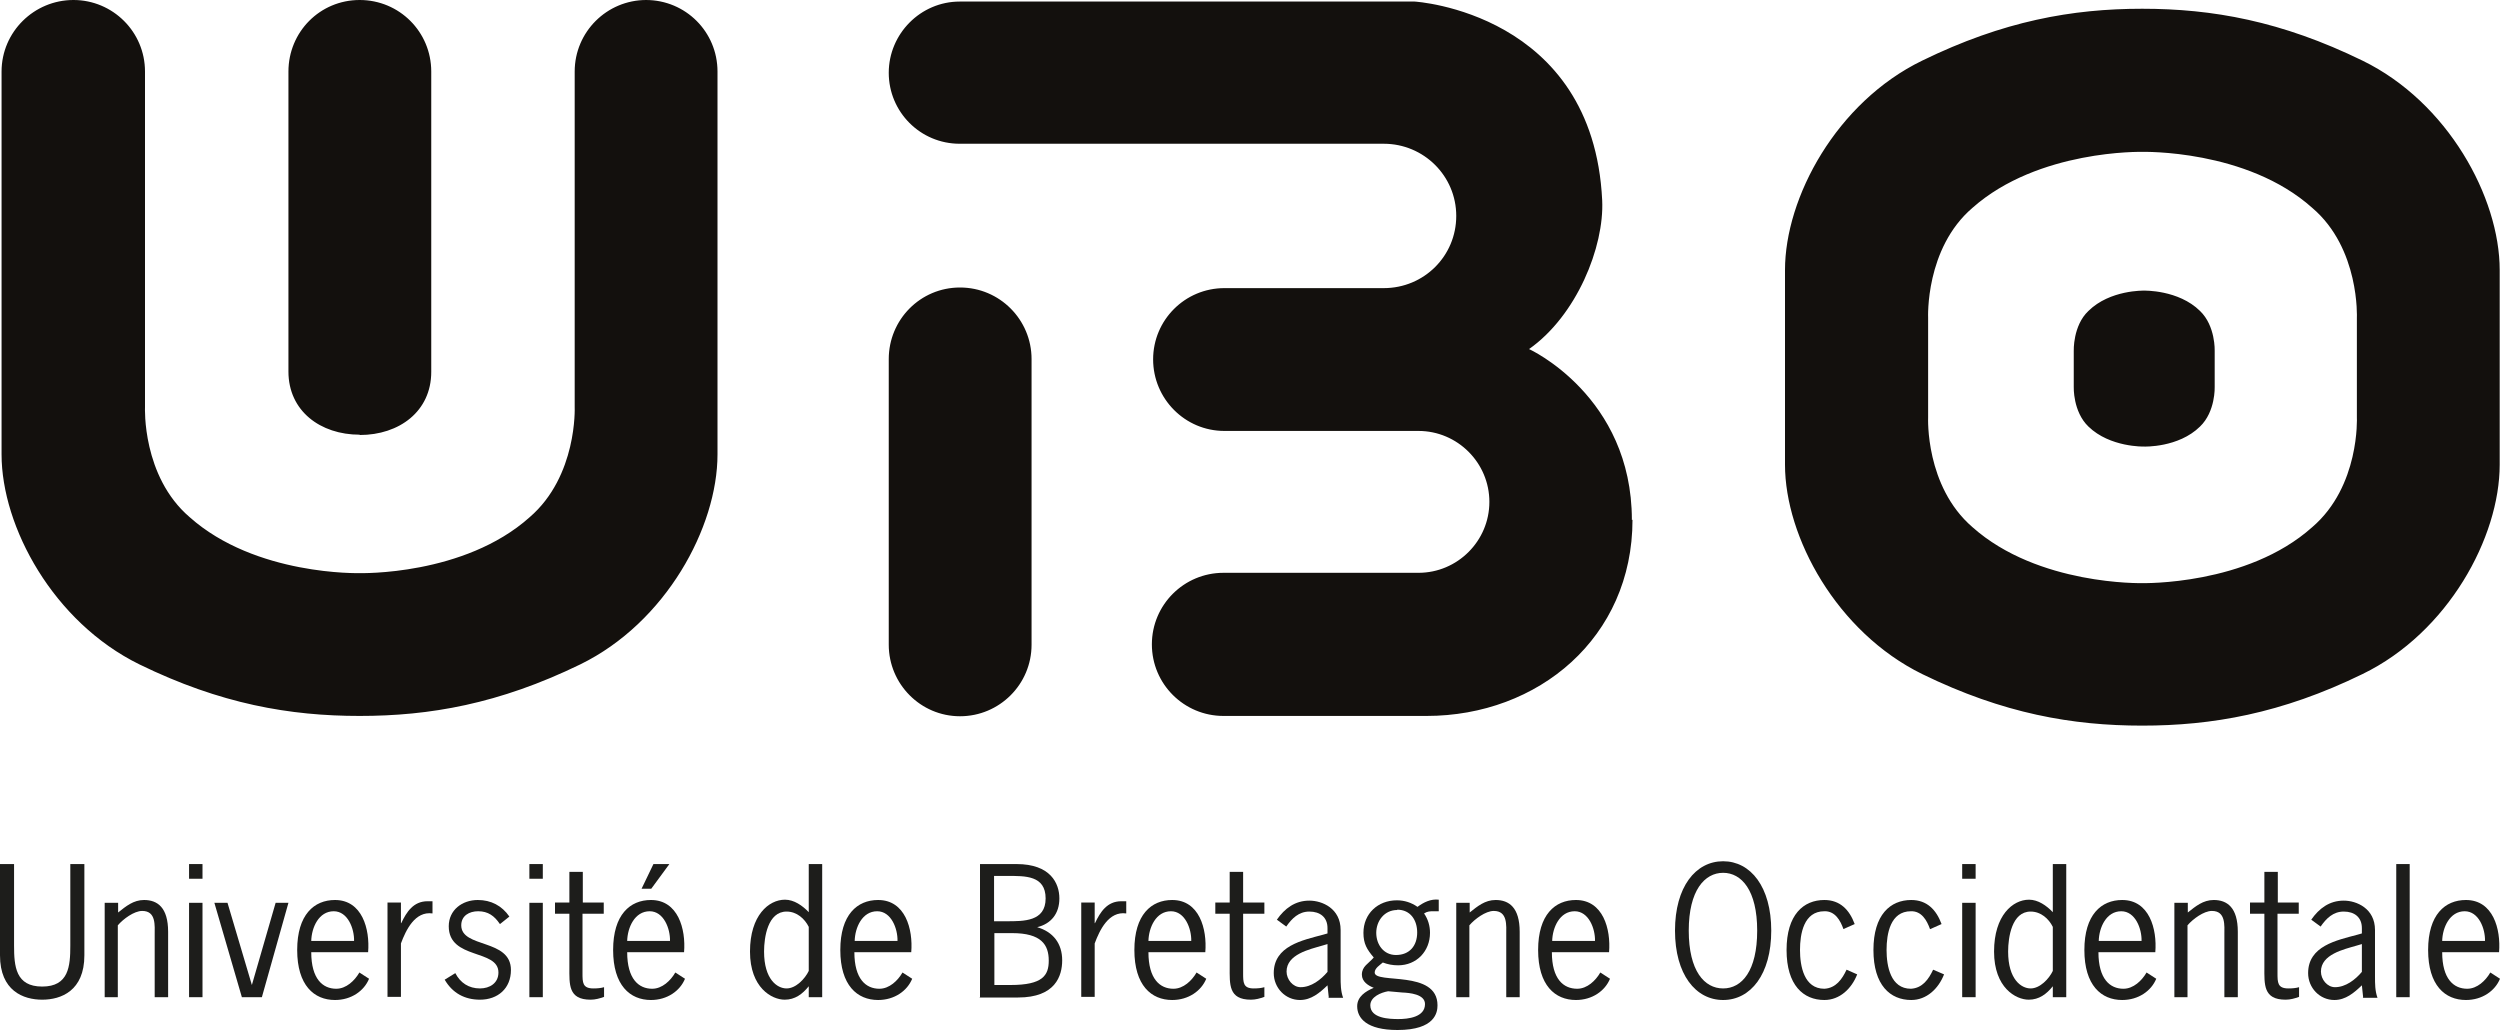 <?xml version="1.0" encoding="UTF-8"?>
<svg id="Calque_1" data-name="Calque 1" xmlns="http://www.w3.org/2000/svg" viewBox="0 0 80 32.95">
  <defs>
    <style>
      .cls-1 {
        fill: #1d1d1b;
      }

      .cls-1, .cls-2 {
        stroke-width: 0px;
      }

      .cls-2 {
        fill: #13100d;
      }
    </style>
  </defs>
  <g>
    <path class="cls-1" d="M2.7,30.57c0,1.14-.75,1.42-1.35,1.42s-1.35-.28-1.35-1.42v-2.92h.45v2.61c0,.66.05,1.31.9,1.31s.9-.65.9-1.31v-2.61h.45v2.92Z"/>
    <path class="cls-1" d="M3.78,31.91h-.43v-3.02h.43v.31c.25-.2.49-.4.83-.4.43,0,.77.24.77,1.02v2.09h-.43v-1.98c0-.32.05-.78-.4-.78-.26,0-.61.26-.78.46v2.3Z"/>
    <path class="cls-1" d="M6.48,28.12h-.43v-.47h.43v.47ZM6.48,31.91h-.43v-3.02h.43v3.02Z"/>
    <path class="cls-1" d="M8.36,31.91h-.62l-.88-3.02h.42l.78,2.63.76-2.63h.41l-.85,3.02Z"/>
    <path class="cls-1" d="M9.96,30.47c0,.86.37,1.17.8,1.17.32,0,.59-.26.74-.52l.31.2c-.16.39-.57.68-1.09.68-.67,0-1.21-.47-1.21-1.6s.54-1.6,1.21-1.6c.87,0,1.12.93,1.06,1.67h-1.82ZM11.33,30.11c.01-.39-.2-.95-.65-.95-.48,0-.71.52-.72.95h1.36Z"/>
    <path class="cls-1" d="M12.83,29.54h.01c.17-.36.39-.7.84-.7h.16v.39c-.56-.08-.85.53-1.01.96v1.71h-.43v-3.02h.43v.65Z"/>
    <path class="cls-1" d="M15.99,29.56c-.17-.25-.37-.4-.69-.4-.28,0-.54.14-.54.45,0,.74,1.59.42,1.59,1.43,0,.59-.42.95-.99.95-.49,0-.88-.21-1.13-.64l.34-.21c.16.31.43.49.79.49.31,0,.59-.17.59-.51,0-.76-1.59-.4-1.59-1.48,0-.52.43-.84.93-.84.42,0,.77.18,1.01.53l-.3.24Z"/>
    <path class="cls-1" d="M17.37,28.12h-.43v-.47h.43v.47ZM17.37,31.91h-.43v-3.02h.43v3.02Z"/>
    <path class="cls-1" d="M18.64,28.88h.68v.36h-.68v1.9c0,.3,0,.49.35.49.12,0,.24-.01.34-.04v.31c-.14.05-.28.09-.43.09-.72,0-.68-.49-.68-1.04v-1.71h-.46v-.36h.46v-.98h.43v.98Z"/>
    <path class="cls-1" d="M20.07,30.47c0,.86.37,1.17.8,1.17.32,0,.59-.26.74-.52l.31.2c-.16.39-.57.68-1.09.68-.67,0-1.21-.47-1.21-1.6s.54-1.6,1.21-1.6c.87,0,1.12.93,1.06,1.67h-1.82ZM21.44,30.11c.01-.39-.2-.95-.65-.95-.48,0-.71.52-.72.95h1.36ZM20.92,27.65h.5l-.58.79h-.31l.38-.79Z"/>
    <path class="cls-1" d="M25.88,27.65h.43v4.26h-.43v-.35c-.2.25-.44.43-.77.43-.41,0-1.11-.38-1.11-1.54s.6-1.66,1.12-1.66c.29,0,.56.19.76.4v-1.55ZM25.88,29.66c-.13-.26-.38-.49-.71-.49-.6,0-.72.82-.72,1.28,0,.89.42,1.18.72,1.18s.59-.31.71-.56v-1.4Z"/>
    <path class="cls-1" d="M27.34,30.47c0,.86.37,1.17.8,1.17.32,0,.59-.26.74-.52l.31.2c-.16.39-.57.68-1.09.68-.67,0-1.21-.47-1.21-1.6s.54-1.6,1.21-1.6c.87,0,1.12.93,1.06,1.67h-1.82ZM28.72,30.11c.01-.39-.2-.95-.65-.95-.48,0-.71.52-.72.95h1.36Z"/>
    <path class="cls-1" d="M31.36,31.91v-4.26h1.17c1.09,0,1.37.62,1.37,1.1s-.26.81-.71.92c.51.15.8.52.8,1.06,0,.5-.22,1.19-1.41,1.19h-1.24ZM32.21,29.48c.55,0,1.25.01,1.25-.73s-.66-.72-1.22-.72h-.43v1.45h.4ZM31.81,31.52h.53c1.03,0,1.22-.31,1.22-.78,0-.51-.24-.88-1.17-.88h-.57v1.66Z"/>
    <path class="cls-1" d="M35.03,29.54h.01c.17-.36.39-.7.84-.7h.16v.39c-.56-.08-.85.53-1.01.96v1.71h-.43v-3.02h.43v.65Z"/>
    <path class="cls-1" d="M36.75,30.47c0,.86.37,1.17.8,1.17.32,0,.59-.26.74-.52l.31.2c-.16.39-.57.68-1.09.68-.67,0-1.21-.47-1.21-1.6s.54-1.6,1.21-1.6c.87,0,1.12.93,1.06,1.67h-1.82ZM38.12,30.11c.01-.39-.2-.95-.65-.95-.48,0-.71.52-.72.95h1.36Z"/>
    <path class="cls-1" d="M39.78,28.88h.68v.36h-.68v1.9c0,.3,0,.49.34.49.12,0,.24-.01.34-.04v.31c-.14.05-.28.09-.43.09-.72,0-.68-.49-.68-1.04v-1.71h-.46v-.36h.46v-.98h.43v.98Z"/>
    <path class="cls-1" d="M42.52,31.91l-.04-.38c-.25.24-.52.47-.88.47-.47,0-.84-.39-.84-.86,0-.87.91-1.05,1.58-1.23l.14-.04v-.17c0-.35-.24-.53-.58-.53s-.56.22-.74.48l-.3-.22c.25-.36.58-.61,1.04-.61.41,0,1,.25,1,.94v1.5c0,.22,0,.45.08.67h-.47ZM42.31,30.26c-.41.12-1.14.28-1.14.83,0,.25.2.5.45.5.34,0,.65-.24.86-.49v-.89l-.17.05Z"/>
    <path class="cls-1" d="M46.04,29.16h-.16c-.12,0-.2,0-.31.07.13.19.19.4.19.62,0,.59-.43,1.04-1.02,1.04-.18,0-.33-.03-.49-.09-.09.08-.26.18-.26.32,0,.38,2.01-.1,2.01,1.05,0,.22-.07.79-1.28.79-.99,0-1.29-.38-1.29-.76,0-.31.27-.48.53-.59-.18-.07-.38-.2-.38-.42,0-.27.21-.35.38-.55-.22-.26-.33-.44-.33-.79,0-.61.46-1.04,1.07-1.04.24,0,.46.07.66.21.2-.15.43-.26.68-.23v.38ZM44.42,31.72c-.23.04-.57.18-.57.45,0,.42.61.44.9.44.31,0,.85-.06.85-.48,0-.32-.5-.36-.73-.37l-.45-.04ZM44.71,29.12c-.41,0-.67.35-.67.73s.24.71.63.71c.44,0,.68-.3.68-.72,0-.39-.21-.73-.64-.73Z"/>
    <path class="cls-1" d="M47.03,31.91h-.43v-3.02h.43v.31c.25-.2.49-.4.83-.4.43,0,.77.24.77,1.02v2.09h-.43v-1.98c0-.32.05-.78-.4-.78-.26,0-.61.26-.78.46v2.3Z"/>
    <path class="cls-1" d="M49.66,30.47c0,.86.37,1.17.81,1.17.32,0,.59-.26.74-.52l.31.2c-.16.39-.57.68-1.09.68-.67,0-1.21-.47-1.21-1.6s.54-1.6,1.21-1.6c.87,0,1.12.93,1.06,1.67h-1.82ZM51.04,30.11c.01-.39-.2-.95-.65-.95-.48,0-.71.52-.72.95h1.36Z"/>
    <path class="cls-1" d="M56.68,29.78c0,1.4-.66,2.22-1.54,2.22s-1.54-.82-1.54-2.22.66-2.22,1.54-2.22,1.54.82,1.54,2.22ZM54.04,29.78c0,1.29.5,1.85,1.1,1.85s1.09-.56,1.09-1.85-.5-1.85-1.09-1.85-1.1.56-1.1,1.85Z"/>
    <path class="cls-1" d="M58.99,29.73c-.1-.28-.27-.58-.61-.57-.66,0-.78.72-.78,1.24s.13,1.24.78,1.24c.37-.02.57-.31.71-.61l.34.15c-.18.46-.56.82-1.05.82-.67,0-1.21-.47-1.21-1.6s.54-1.6,1.21-1.6c.5,0,.8.31.97.77l-.36.16Z"/>
    <path class="cls-1" d="M61.76,29.73c-.1-.28-.27-.58-.61-.57-.66,0-.78.72-.78,1.24s.13,1.24.78,1.24c.37-.02.57-.31.71-.61l.35.15c-.18.46-.56.82-1.05.82-.67,0-1.21-.47-1.21-1.6s.54-1.6,1.21-1.6c.5,0,.8.31.97.77l-.36.16Z"/>
    <path class="cls-1" d="M63.22,28.12h-.43v-.47h.43v.47ZM63.22,31.91h-.43v-3.02h.43v3.02Z"/>
    <path class="cls-1" d="M65.69,27.65h.43v4.26h-.43v-.35c-.2.25-.44.43-.77.43-.41,0-1.11-.38-1.11-1.54s.6-1.66,1.12-1.66c.29,0,.56.19.76.4v-1.55ZM65.69,29.66c-.13-.26-.38-.49-.71-.49-.6,0-.72.82-.72,1.28,0,.89.42,1.18.72,1.18s.59-.31.71-.56v-1.4Z"/>
    <path class="cls-1" d="M67.15,30.47c0,.86.37,1.17.8,1.17.32,0,.59-.26.74-.52l.31.2c-.16.39-.57.68-1.09.68-.67,0-1.21-.47-1.21-1.6s.54-1.6,1.21-1.6c.87,0,1.12.93,1.06,1.67h-1.82ZM68.53,30.11c.01-.39-.2-.95-.65-.95-.48,0-.71.52-.72.95h1.36Z"/>
    <path class="cls-1" d="M70.01,31.91h-.43v-3.02h.43v.31c.25-.2.49-.4.83-.4.43,0,.77.24.77,1.02v2.09h-.43v-1.98c0-.32.05-.78-.4-.78-.26,0-.61.26-.78.46v2.3Z"/>
    <path class="cls-1" d="M72.88,28.88h.68v.36h-.68v1.9c0,.3,0,.49.35.49.12,0,.24-.01.34-.04v.31c-.14.05-.28.09-.43.09-.72,0-.68-.49-.68-1.04v-1.71h-.46v-.36h.46v-.98h.43v.98Z"/>
    <path class="cls-1" d="M75.62,31.91l-.04-.38c-.25.24-.52.47-.88.47-.47,0-.84-.39-.84-.86,0-.87.91-1.05,1.58-1.23l.14-.04v-.17c0-.35-.24-.53-.58-.53s-.56.22-.74.48l-.3-.22c.25-.36.58-.61,1.04-.61.41,0,1,.25,1,.94v1.5c0,.22,0,.45.08.67h-.47ZM75.41,30.26c-.41.12-1.14.28-1.14.83,0,.25.2.5.45.5.34,0,.65-.24.86-.49v-.89l-.17.05Z"/>
    <path class="cls-1" d="M77.11,31.91h-.43v-4.26h.43v4.26Z"/>
    <path class="cls-1" d="M78.15,30.47c0,.86.37,1.17.8,1.17.32,0,.59-.26.74-.52l.31.2c-.16.39-.57.68-1.09.68-.67,0-1.21-.47-1.21-1.6s.54-1.6,1.21-1.6c.87,0,1.12.93,1.06,1.67h-1.82ZM79.52,30.11c.01-.39-.2-.95-.65-.95-.48,0-.71.52-.72.95h1.36Z"/>
  </g>
  <path class="cls-2" d="M75.6,1.94c-2.6-1.27-4.81-1.66-7.05-1.66s-4.44.39-7.04,1.66c-2.74,1.33-4.39,4.38-4.39,6.7v6.23c0,2.32,1.66,5.36,4.39,6.7,2.6,1.27,4.82,1.65,7.04,1.65s4.45-.38,7.05-1.65c2.74-1.33,4.39-4.38,4.39-6.7v-6.23c0-2.32-1.66-5.37-4.39-6.7ZM73.99,16.87c-2.09,1.87-5.44,1.79-5.44,1.79,0,0-3.33.08-5.43-1.79-1.52-1.31-1.42-3.51-1.42-3.51v-3.19s-.1-2.22,1.42-3.52c2.11-1.87,5.43-1.79,5.43-1.79,0,0,3.34-.09,5.44,1.79,1.53,1.3,1.43,3.52,1.43,3.52v3.19s.1,2.2-1.43,3.51ZM11.51,13.92c1.27,0,2.29-.76,2.29-2.02V2.29c0-1.27-1.02-2.29-2.29-2.29s-2.28,1.02-2.28,2.29v9.6c0,1.26,1.02,2.02,2.28,2.02ZM70.4,9.95c-.69-.68-1.79-.65-1.79-.65,0,0-1.09-.03-1.78.65-.5.47-.47,1.28-.47,1.28v1.15s-.03.79.47,1.27c.69.67,1.78.64,1.78.64,0,0,1.1.04,1.79-.64.5-.48.47-1.27.47-1.27v-1.15s.03-.8-.47-1.28ZM52.22,16.64c0-3.97-3.29-5.47-3.29-5.47,1.52-1.07,2.41-3.27,2.34-4.76C50.98.39,45.27.05,45.27.05h-14.56c-1.25,0-2.27,1.03-2.27,2.28s1.01,2.27,2.27,2.27h13.57c1.28,0,2.32,1.03,2.32,2.31s-1.03,2.31-2.32,2.31h-5.1c-1.26,0-2.28,1.02-2.28,2.28s1.02,2.29,2.28,2.29h6.21c1.25,0,2.27,1.02,2.27,2.27s-1.02,2.27-2.27,2.27h-6.24c-1.26,0-2.29,1.02-2.29,2.29s1.03,2.29,2.29,2.29h6.5c3.57,0,6.59-2.5,6.59-6.28ZM20.68,0c-1.26,0-2.29,1.02-2.29,2.29v10.74s.09,2.2-1.44,3.52c-2.1,1.88-5.44,1.79-5.44,1.79,0,0-3.33.09-5.44-1.79-1.53-1.31-1.43-3.52-1.43-3.52V2.29c0-1.27-1.03-2.29-2.29-2.29S.05,1.02.05,2.29v12.25c0,2.32,1.66,5.37,4.41,6.72,2.6,1.27,4.82,1.65,7.05,1.65s4.45-.38,7.06-1.65c2.74-1.34,4.39-4.39,4.39-6.72V2.29c0-1.27-1.02-2.29-2.29-2.29ZM33.01,20.63v-9.14c0-1.26-1.02-2.29-2.29-2.29s-2.28,1.03-2.28,2.29v9.14c0,1.26,1.02,2.29,2.28,2.29s2.29-1.02,2.29-2.29Z"/>
</svg>